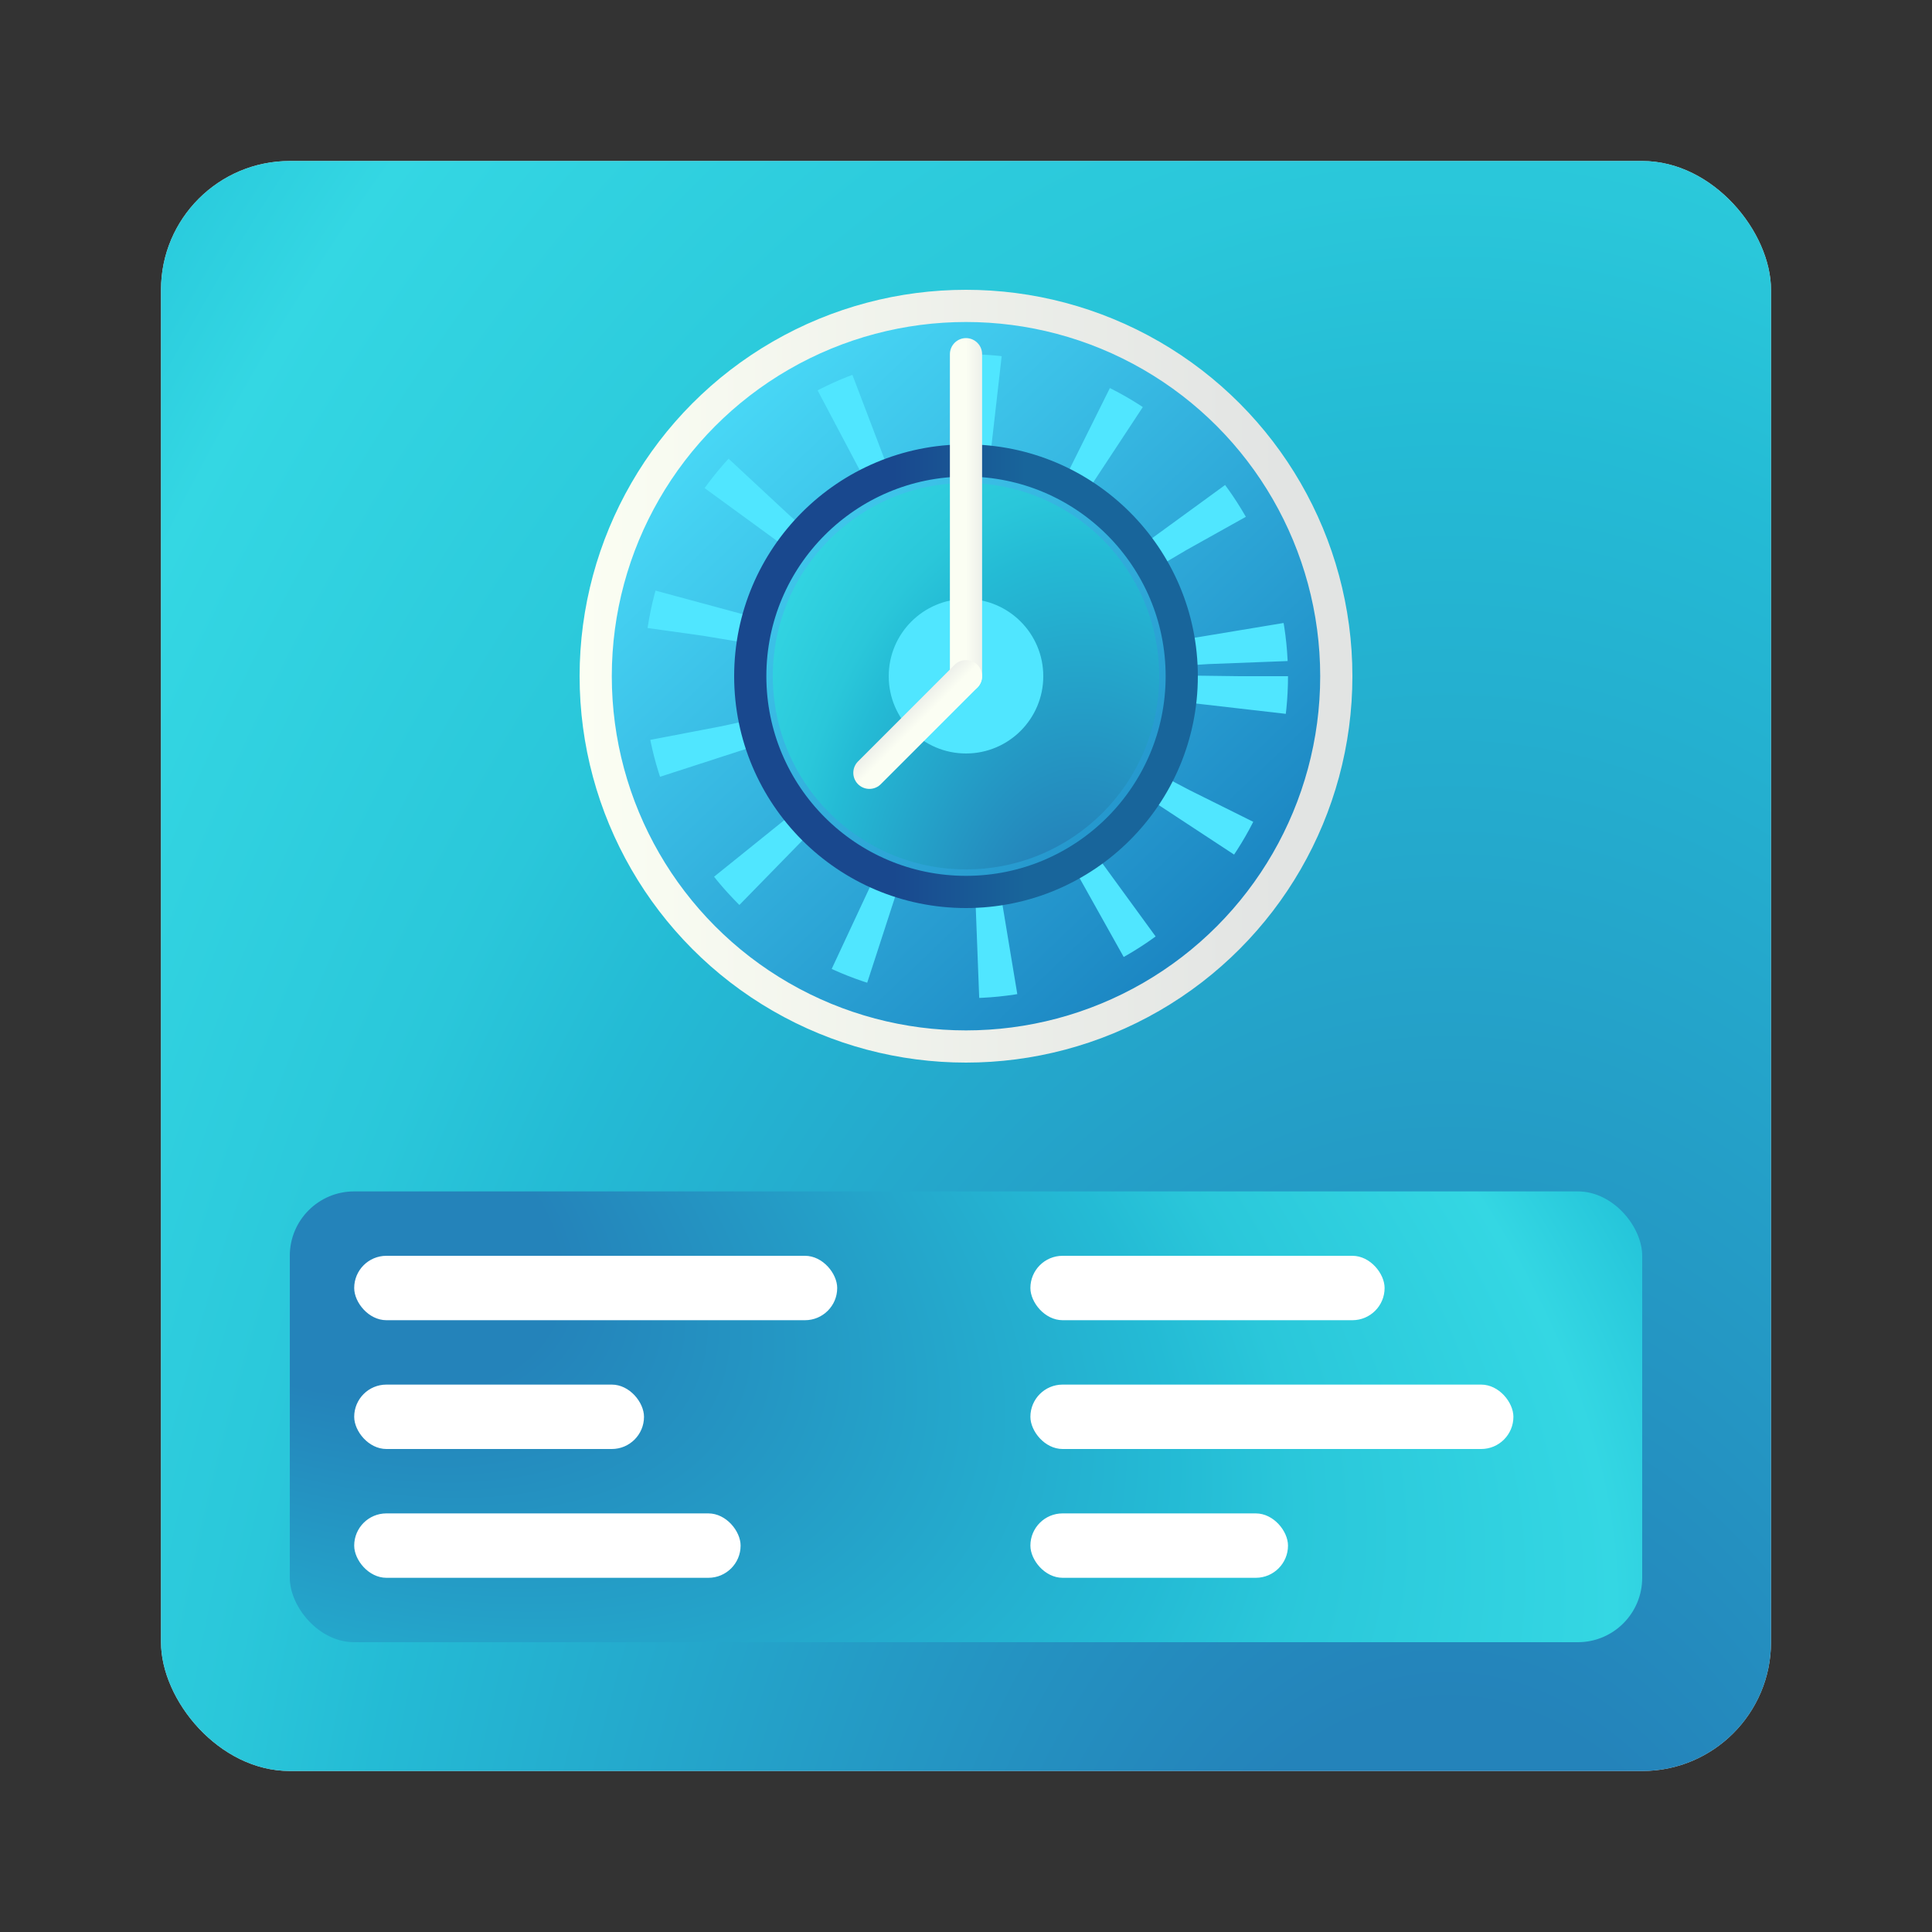 <svg width="60" height="60" viewBox="0 0 60 60" fill="none" xmlns="http://www.w3.org/2000/svg">
<rect x="0" y="0" width="60" height="60" fill="#333333" stroke="none"/>
<rect x="5" y="5" width="50" height="50" rx="4" fill="#D9D9D9"/>
<rect x="5" y="5" width="50" height="50" rx="4" fill="url(#paint0_radial_3567_45849)"/>
<rect x="9" y="37" width="42" height="14" rx="2" fill="url(#paint1_radial_3567_45849)"/>
<rect x="11" y="39" width="15" height="2" rx="1" fill="white"/>
<rect x="32" y="39" width="11" height="2" rx="1" fill="white"/>
<rect x="11" y="43" width="9" height="2" rx="1" fill="white"/>
<rect x="32" y="43" width="15" height="2" rx="1" fill="white"/>
<rect x="11" y="47" width="12" height="2" rx="1" fill="white"/>
<rect x="32" y="47" width="8" height="2" rx="1" fill="white"/>
<circle cx="30" cy="21" r="11.5" fill="url(#paint2_linear_3567_45849)" stroke="url(#paint3_linear_3567_45849)"/>
<circle cx="30" cy="21" r="8.5" stroke="#50E6FF" stroke-width="3" stroke-dasharray="1 3"/>
<circle cx="30" cy="21" r="6.7" stroke="url(#paint4_linear_3567_45849)"/>
<path fill-rule="evenodd" clip-rule="evenodd" d="M30 19.286C29.053 19.286 28.286 20.053 28.286 21C28.286 21.947 29.053 22.714 30 22.714C30.947 22.714 31.714 21.947 31.714 21C31.714 20.053 30.947 19.286 30 19.286ZM24 21C24 17.686 26.686 15 30 15C33.314 15 36 17.686 36 21C36 24.314 33.314 27 30 27C26.686 27 24 24.314 24 21Z" fill="url(#paint5_radial_3567_45849)"/>
<circle cx="30" cy="21" r="2.4" fill="#50E6FF"/>
<path d="M30 11L30 21" stroke="url(#paint6_linear_3567_45849)" stroke-linecap="round"/>
<path d="M27 24L30 21" stroke="url(#paint7_linear_3567_45849)" stroke-linecap="round"/>
<defs>
<radialGradient id="paint0_radial_3567_45849" cx="0" cy="0" r="1" gradientUnits="userSpaceOnUse" gradientTransform="translate(45.039 71.638) scale(58.56 96.205)">
<stop offset="0.199" stop-color="#2483BA"/>
<stop offset="0.601" stop-color="#24BBD5"/>
<stop offset="0.68" stop-color="#2AC7DA"/>
<stop offset="0.886" stop-color="#34D7E3"/>
<stop offset="1" stop-color="#23C3D9"/>
</radialGradient>
<radialGradient id="paint1_radial_3567_45849" cx="0" cy="0" r="1" gradientUnits="userSpaceOnUse" gradientTransform="translate(8 37) rotate(24.538) scale(50.567 27.691)">
<stop offset="0.199" stop-color="#2483BA"/>
<stop offset="0.601" stop-color="#24BBD5"/>
<stop offset="0.68" stop-color="#2AC7DA"/>
<stop offset="0.886" stop-color="#34D7E3"/>
<stop offset="1" stop-color="#23C3D9"/>
</radialGradient>
<linearGradient id="paint2_linear_3567_45849" x1="20.087" y1="9.522" x2="40.956" y2="31.435" gradientUnits="userSpaceOnUse">
<stop stop-color="#50E6FF"/>
<stop offset="1" stop-color="#1377B9"/>
</linearGradient>
<linearGradient id="paint3_linear_3567_45849" x1="18" y1="21" x2="42" y2="21" gradientUnits="userSpaceOnUse">
<stop stop-color="#FBFEF3"/>
<stop offset="0.909" stop-color="#E2E4E3"/>
</linearGradient>
<linearGradient id="paint4_linear_3567_45849" x1="27.767" y1="20.306" x2="36.566" y2="20.317" gradientUnits="userSpaceOnUse">
<stop stop-color="#19488E"/>
<stop offset="0.464" stop-color="#18659B"/>
</linearGradient>
<radialGradient id="paint5_radial_3567_45849" cx="0" cy="0" r="1" gradientUnits="userSpaceOnUse" gradientTransform="translate(33.609 30.993) scale(14.054 23.089)">
<stop offset="0.199" stop-color="#2483BA"/>
<stop offset="0.601" stop-color="#24BBD5"/>
<stop offset="0.68" stop-color="#2AC7DA"/>
<stop offset="0.886" stop-color="#34D7E3"/>
<stop offset="1" stop-color="#23C3D9"/>
</radialGradient>
<linearGradient id="paint6_linear_3567_45849" x1="30" y1="16" x2="31" y2="16" gradientUnits="userSpaceOnUse">
<stop stop-color="#FBFEF3"/>
<stop offset="0.909" stop-color="#E2E4E3"/>
</linearGradient>
<linearGradient id="paint7_linear_3567_45849" x1="28.5" y1="22.5" x2="27.793" y2="21.793" gradientUnits="userSpaceOnUse">
<stop stop-color="#FBFEF3"/>
<stop offset="0.909" stop-color="#E2E4E3"/>
</linearGradient>
</defs>
</svg>

